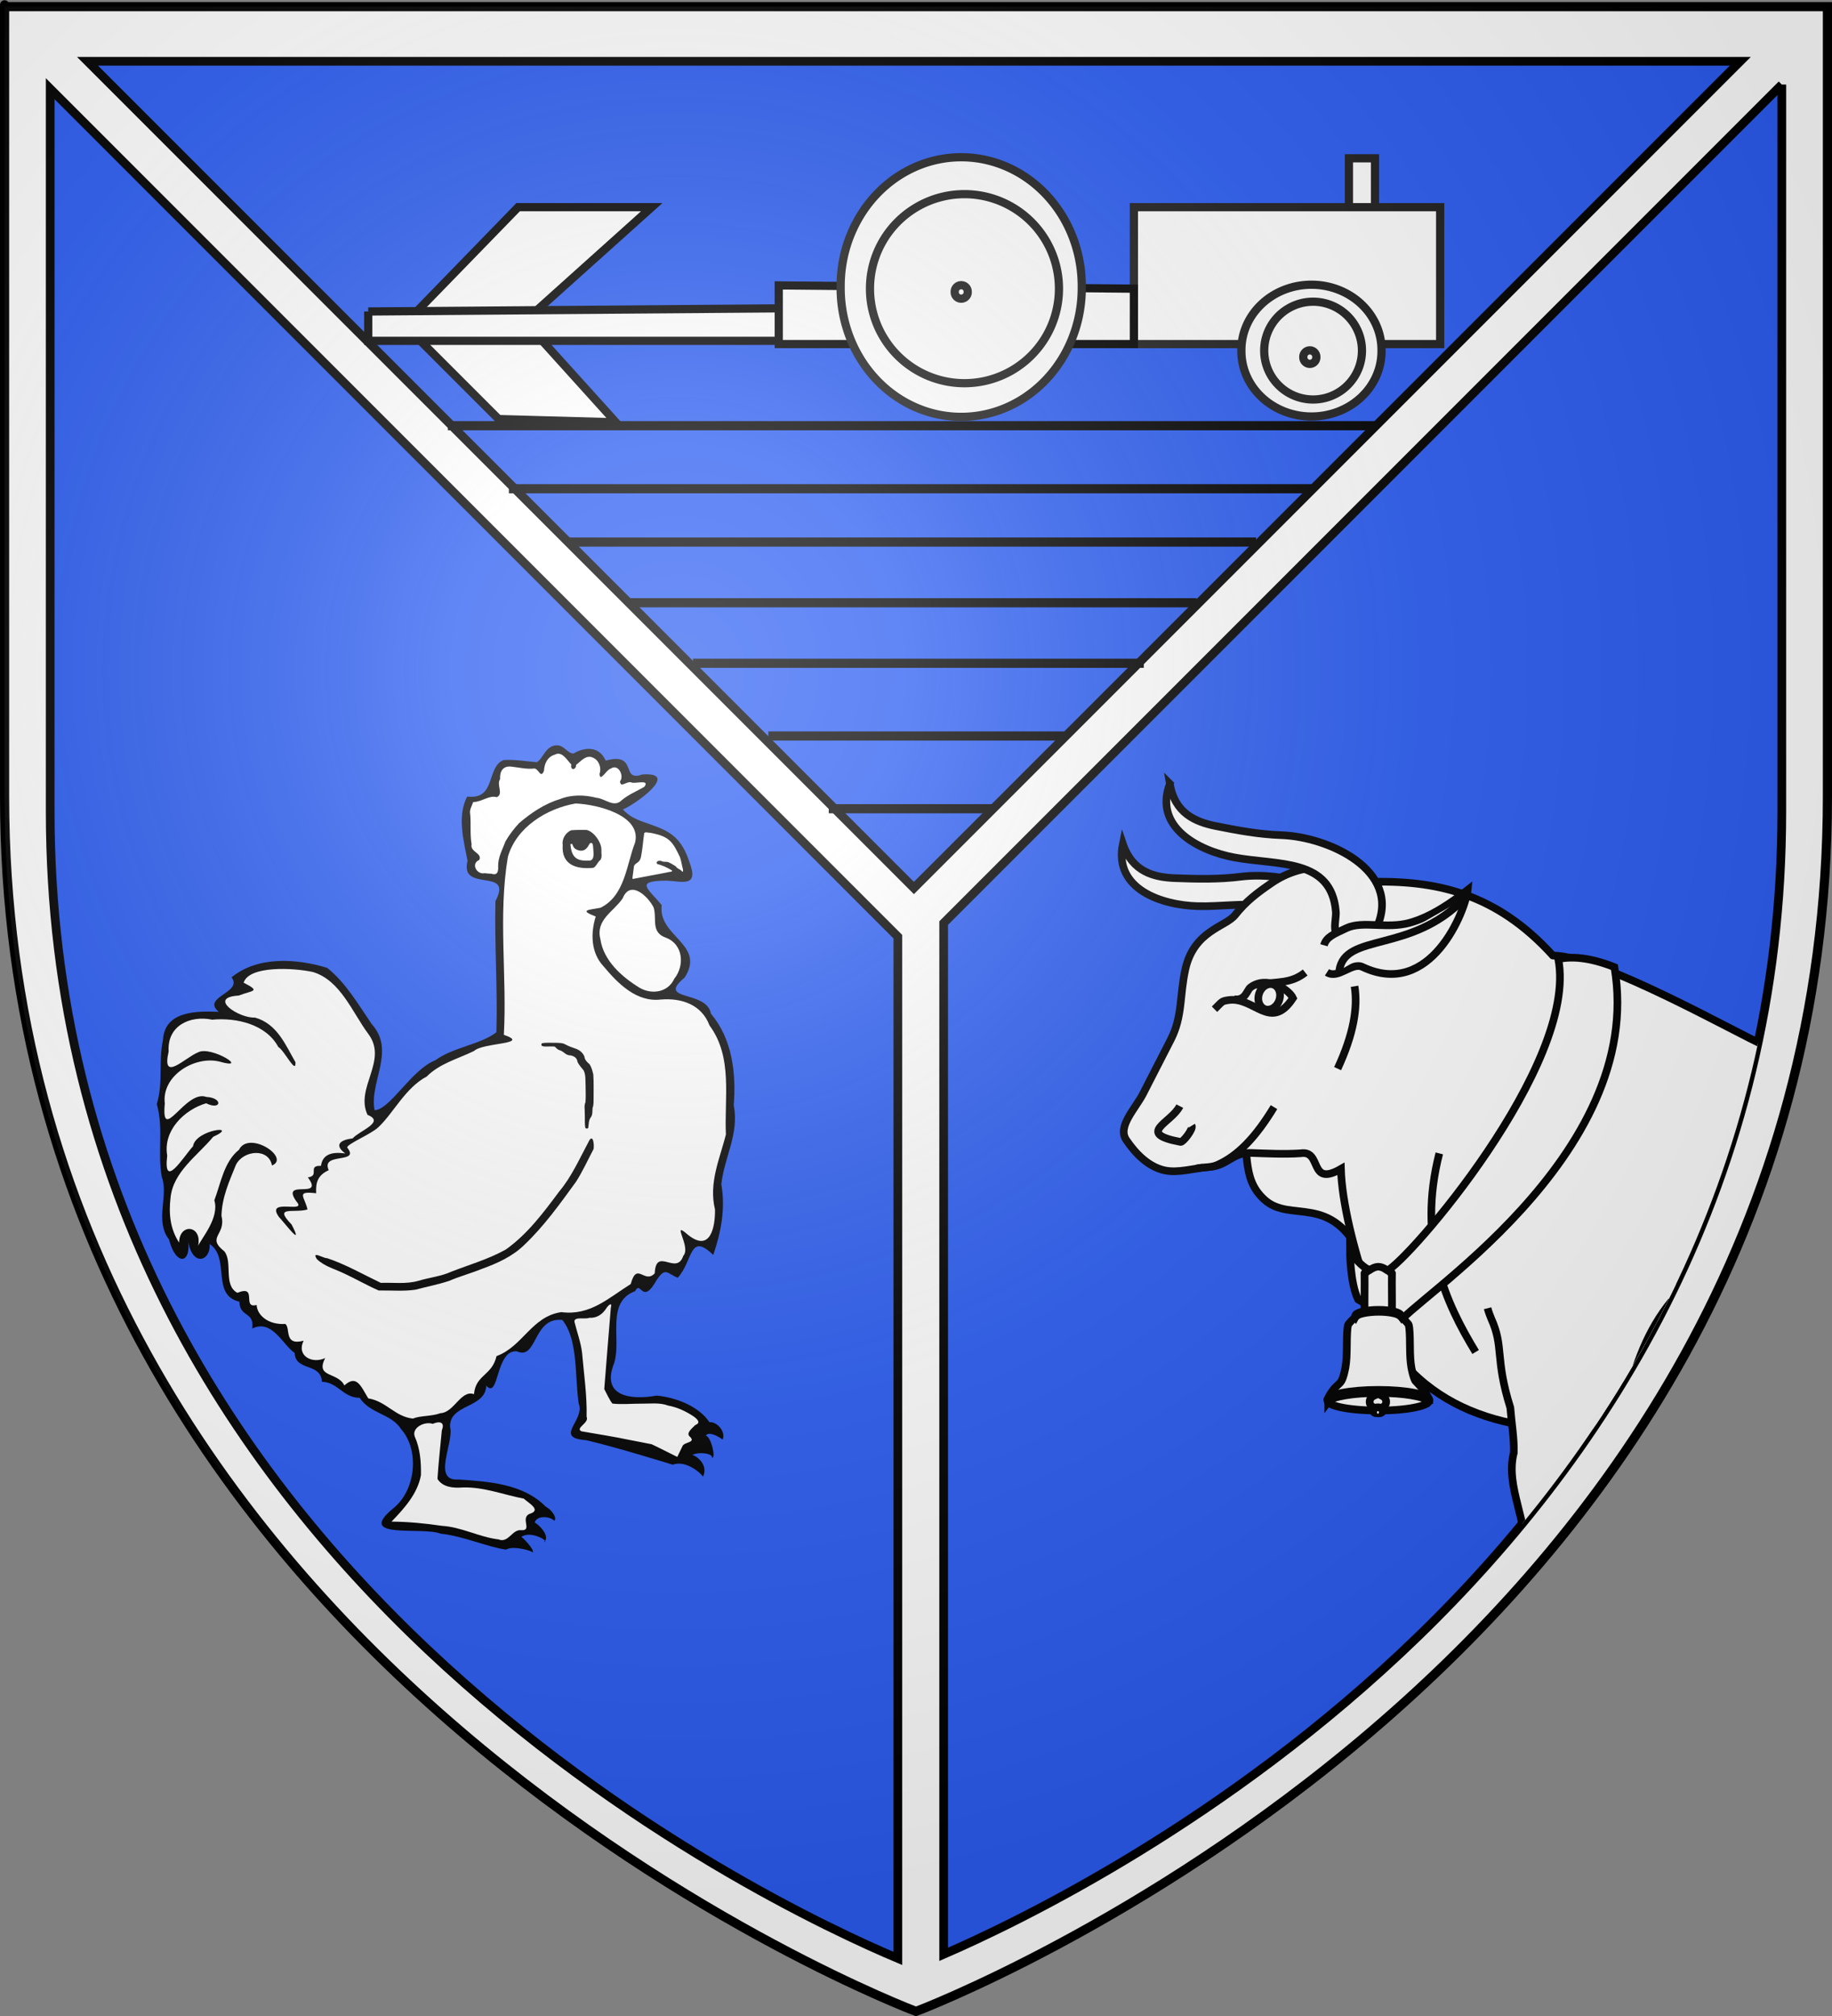 <?xml version="1.0" encoding="UTF-8" standalone="no"?>
<!-- Created with Inkscape (http://www.inkscape.org/) -->

<svg
   xmlns:svg="http://www.w3.org/2000/svg"
   xmlns="http://www.w3.org/2000/svg"
   xmlns:xlink="http://www.w3.org/1999/xlink"
   version="1.0"
   width="600"
   height="660"
   id="svg2">
  <rect width="100%" height="100%" fill="#808080" stroke="none"/>
  <desc
     id="desc4">Flag of Canton of Valais (Wallis)</desc>
  <defs
     id="defs6">
    <linearGradient
       id="linearGradient2893">
      <stop
         id="stop2895"
         style="stop-color:#ffffff;stop-opacity:0.314"
         offset="0" />
      <stop
         id="stop2897"
         style="stop-color:#ffffff;stop-opacity:0.251"
         offset="0.19" />
      <stop
         id="stop2901"
         style="stop-color:#6b6b6b;stop-opacity:0.125"
         offset="0.6" />
      <stop
         id="stop2899"
         style="stop-color:#000000;stop-opacity:0.125"
         offset="1" />
    </linearGradient>
    <linearGradient
       id="linearGradient2885">
      <stop
         id="stop2887"
         style="stop-color:#ffffff;stop-opacity:1"
         offset="0" />
      <stop
         id="stop2891"
         style="stop-color:#ffffff;stop-opacity:1"
         offset="0.229" />
      <stop
         id="stop2889"
         style="stop-color:#000000;stop-opacity:1"
         offset="1" />
    </linearGradient>
    <linearGradient
       id="linearGradient2955">
      <stop
         id="stop2867"
         style="stop-color:#fd0000;stop-opacity:1"
         offset="0" />
      <stop
         id="stop2873"
         style="stop-color:#e77275;stop-opacity:0.659"
         offset="0.5" />
      <stop
         id="stop2959"
         style="stop-color:#000000;stop-opacity:0.323"
         offset="1" />
    </linearGradient>
    <radialGradient
       cx="225.524"
       cy="218.901"
       r="300"
       fx="225.524"
       fy="218.901"
       id="radialGradient2961"
       xlink:href="#linearGradient2955"
       gradientUnits="userSpaceOnUse"
       gradientTransform="matrix(-4.167939e-4,2.183,-1.884,-3.599562e-4,615.597,-289.121)" />
    <polygon
       points="0.588,0.809 -0.951,-0.309 0.951,-0.309 -0.588,0.809 0,-1 0,-1 "
       transform="scale(53,53)"
       id="star" />
    <clipPath
       id="clip">
      <path
         d="m 0,-200 0,800 300,0 0,-800 -300,0 z"
         id="path10" />
    </clipPath>
    <radialGradient
       cx="225.524"
       cy="218.901"
       r="300"
       fx="225.524"
       fy="218.901"
       id="radialGradient1911"
       xlink:href="#linearGradient2955"
       gradientUnits="userSpaceOnUse"
       gradientTransform="matrix(-4.167939e-4,2.183,-1.884,-3.599562e-4,615.597,-289.121)" />
    <radialGradient
       cx="225.524"
       cy="218.901"
       r="300"
       fx="225.524"
       fy="218.901"
       id="radialGradient2865"
       xlink:href="#linearGradient2955"
       gradientUnits="userSpaceOnUse"
       gradientTransform="matrix(0,1.749,-1.593,-1.049767e-7,551.788,-191.29)" />
    <radialGradient
       cx="225.524"
       cy="218.901"
       r="300"
       fx="225.524"
       fy="218.901"
       id="radialGradient2871"
       xlink:href="#linearGradient2955"
       gradientUnits="userSpaceOnUse"
       gradientTransform="matrix(0,1.386,-1.323,-5.741131e-8,-158.082,-109.541)" />
    <radialGradient
       cx="221.445"
       cy="226.331"
       r="300"
       fx="221.445"
       fy="226.331"
       id="radialGradient3163"
       xlink:href="#linearGradient2893"
       gradientUnits="userSpaceOnUse"
       gradientTransform="matrix(1.353,0,0,1.349,-77.629,-85.747)" />
    <linearGradient
       id="linearGradient3320">
      <stop
         id="stop3322"
         style="stop-color:#ffffff;stop-opacity:0.314"
         offset="0" />
      <stop
         id="stop3324"
         style="stop-color:#ffffff;stop-opacity:0.251"
         offset="0.19" />
      <stop
         id="stop3326"
         style="stop-color:#6b6b6b;stop-opacity:0.125"
         offset="0.6" />
      <stop
         id="stop3328"
         style="stop-color:#000000;stop-opacity:0.125"
         offset="1" />
    </linearGradient>
    <linearGradient
       id="linearGradient3330">
      <stop
         id="stop3332"
         style="stop-color:#ffffff;stop-opacity:1"
         offset="0" />
      <stop
         id="stop3334"
         style="stop-color:#ffffff;stop-opacity:1"
         offset="0.229" />
      <stop
         id="stop3336"
         style="stop-color:#000000;stop-opacity:1"
         offset="1" />
    </linearGradient>
    <linearGradient
       id="linearGradient3338">
      <stop
         id="stop3340"
         style="stop-color:#fd0000;stop-opacity:1"
         offset="0" />
      <stop
         id="stop3342"
         style="stop-color:#e77275;stop-opacity:0.659"
         offset="0.5" />
      <stop
         id="stop3344"
         style="stop-color:#000000;stop-opacity:0.323"
         offset="1" />
    </linearGradient>
    <radialGradient
       cx="225.524"
       cy="218.901"
       r="300"
       fx="225.524"
       fy="218.901"
       id="radialGradient3346"
       xlink:href="#linearGradient2955-1"
       gradientUnits="userSpaceOnUse"
       gradientTransform="matrix(-4.167939e-4,2.183,-1.884,-3.599562e-4,615.597,-289.121)" />
    <polygon
       points="0.588,0.809 -0.951,-0.309 0.951,-0.309 -0.588,0.809 0,-1 0,-1 "
       transform="scale(53,53)"
       id="polygon3348" />
    <clipPath
       id="clipPath3350">
      <path
         d="m 0,-200 0,800 300,0 0,-800 -300,0 z"
         id="path3352" />
    </clipPath>
    <radialGradient
       cx="225.524"
       cy="218.901"
       r="300"
       fx="225.524"
       fy="218.901"
       id="radialGradient3354"
       xlink:href="#linearGradient2955-1"
       gradientUnits="userSpaceOnUse"
       gradientTransform="matrix(-4.167939e-4,2.183,-1.884,-3.599562e-4,615.597,-289.121)" />
    <radialGradient
       cx="225.524"
       cy="218.901"
       r="300"
       fx="225.524"
       fy="218.901"
       id="radialGradient3356"
       xlink:href="#linearGradient2955-1"
       gradientUnits="userSpaceOnUse"
       gradientTransform="matrix(0,1.749,-1.593,-1.049767e-7,551.788,-191.29)" />
    <radialGradient
       cx="225.524"
       cy="218.901"
       r="300"
       fx="225.524"
       fy="218.901"
       id="radialGradient3358"
       xlink:href="#linearGradient2955-1"
       gradientUnits="userSpaceOnUse"
       gradientTransform="matrix(0,1.386,-1.323,-5.741131e-8,-158.082,-109.541)" />
    <radialGradient
       cx="221.445"
       cy="226.331"
       r="300"
       fx="221.445"
       fy="226.331"
       id="radialGradient3360"
       xlink:href="#linearGradient2893-8"
       gradientUnits="userSpaceOnUse"
       gradientTransform="matrix(1.353,0,0,1.349,-77.629,-85.747)" />
    <linearGradient
       id="linearGradient3222">
      <stop
         id="stop3224"
         style="stop-color:#ffffff;stop-opacity:0.314"
         offset="0" />
      <stop
         id="stop3226"
         style="stop-color:#ffffff;stop-opacity:0.251"
         offset="0.19" />
      <stop
         id="stop3228"
         style="stop-color:#6b6b6b;stop-opacity:0.125"
         offset="0.6" />
      <stop
         id="stop3230"
         style="stop-color:#000000;stop-opacity:0.125"
         offset="1" />
    </linearGradient>
    <linearGradient
       id="linearGradient3232">
      <stop
         id="stop3234"
         style="stop-color:#ffffff;stop-opacity:1"
         offset="0" />
      <stop
         id="stop3236"
         style="stop-color:#ffffff;stop-opacity:1"
         offset="0.229" />
      <stop
         id="stop3238"
         style="stop-color:#000000;stop-opacity:1"
         offset="1" />
    </linearGradient>
    <linearGradient
       id="linearGradient3240">
      <stop
         id="stop3242"
         style="stop-color:#fd0000;stop-opacity:1"
         offset="0" />
      <stop
         id="stop3244"
         style="stop-color:#e77275;stop-opacity:0.659"
         offset="0.5" />
      <stop
         id="stop3246"
         style="stop-color:#000000;stop-opacity:0.323"
         offset="1" />
    </linearGradient>
    <radialGradient
       cx="225.524"
       cy="218.901"
       r="300"
       fx="225.524"
       fy="218.901"
       id="radialGradient3248"
       xlink:href="#linearGradient2955-1"
       gradientUnits="userSpaceOnUse"
       gradientTransform="matrix(-4.167939e-4,2.183,-1.884,-3.599562e-4,615.597,-289.121)" />
    <polygon
       points="0.588,0.809 -0.951,-0.309 0.951,-0.309 -0.588,0.809 0,-1 0,-1 "
       transform="scale(53,53)"
       id="polygon3250" />
    <clipPath
       id="clipPath3252">
      <path
         d="m 0,-200 0,800 300,0 0,-800 -300,0 z"
         id="path3254" />
    </clipPath>
    <radialGradient
       cx="225.524"
       cy="218.901"
       r="300"
       fx="225.524"
       fy="218.901"
       id="radialGradient3256"
       xlink:href="#linearGradient2955-1"
       gradientUnits="userSpaceOnUse"
       gradientTransform="matrix(-4.167939e-4,2.183,-1.884,-3.599562e-4,615.597,-289.121)" />
    <radialGradient
       cx="225.524"
       cy="218.901"
       r="300"
       fx="225.524"
       fy="218.901"
       id="radialGradient3258"
       xlink:href="#linearGradient2955-1"
       gradientUnits="userSpaceOnUse"
       gradientTransform="matrix(0,1.749,-1.593,-1.049767e-7,551.788,-191.29)" />
    <radialGradient
       cx="225.524"
       cy="218.901"
       r="300"
       fx="225.524"
       fy="218.901"
       id="radialGradient3260"
       xlink:href="#linearGradient2955-1"
       gradientUnits="userSpaceOnUse"
       gradientTransform="matrix(0,1.386,-1.323,-5.741131e-8,-158.082,-109.541)" />
    <radialGradient
       cx="221.445"
       cy="226.331"
       r="300"
       fx="221.445"
       fy="226.331"
       id="radialGradient2135"
       xlink:href="#linearGradient2893-8"
       gradientUnits="userSpaceOnUse"
       gradientTransform="matrix(1.353,0,0,1.349,-77.629,-85.747)" />
    <radialGradient
       cx="225.524"
       cy="218.901"
       r="300"
       fx="225.524"
       fy="218.901"
       id="radialGradient2133"
       xlink:href="#linearGradient2955-1"
       gradientUnits="userSpaceOnUse"
       gradientTransform="matrix(0,1.386,-1.323,-5.741131e-8,-158.082,-109.541)" />
    <radialGradient
       cx="225.524"
       cy="218.901"
       r="300"
       fx="225.524"
       fy="218.901"
       id="radialGradient2131"
       xlink:href="#linearGradient2955-1"
       gradientUnits="userSpaceOnUse"
       gradientTransform="matrix(0,1.749,-1.593,-1.049767e-7,551.788,-191.29)" />
    <radialGradient
       cx="225.524"
       cy="218.901"
       r="300"
       fx="225.524"
       fy="218.901"
       id="radialGradient2129"
       xlink:href="#linearGradient2955-1"
       gradientUnits="userSpaceOnUse"
       gradientTransform="matrix(-4.167939e-4,2.183,-1.884,-3.599562e-4,615.597,-289.121)" />
    <clipPath
       id="clipPath2125">
      <path
         d="m 0,-200 0,800 300,0 0,-800 -300,0 z"
         id="path2127" />
    </clipPath>
    <polygon
       points="0.588,0.809 -0.951,-0.309 0.951,-0.309 -0.588,0.809 0,-1 0,-1 "
       transform="scale(53,53)"
       id="polygon2123" />
    <radialGradient
       cx="225.524"
       cy="218.901"
       r="300"
       fx="225.524"
       fy="218.901"
       id="radialGradient2121"
       xlink:href="#linearGradient2955-1"
       gradientUnits="userSpaceOnUse"
       gradientTransform="matrix(-4.167939e-4,2.183,-1.884,-3.599562e-4,615.597,-289.121)" />
    <linearGradient
       id="linearGradient2113">
      <stop
         id="stop2115"
         style="stop-color:#fd0000;stop-opacity:1"
         offset="0" />
      <stop
         id="stop2117"
         style="stop-color:#e77275;stop-opacity:0.659"
         offset="0.5" />
      <stop
         id="stop2119"
         style="stop-color:#000000;stop-opacity:0.323"
         offset="1" />
    </linearGradient>
    <linearGradient
       id="linearGradient2105">
      <stop
         id="stop2107"
         style="stop-color:#ffffff;stop-opacity:1"
         offset="0" />
      <stop
         id="stop2109"
         style="stop-color:#ffffff;stop-opacity:1"
         offset="0.229" />
      <stop
         id="stop2111"
         style="stop-color:#000000;stop-opacity:1"
         offset="1" />
    </linearGradient>
    <linearGradient
       id="linearGradient2095">
      <stop
         id="stop2097"
         style="stop-color:#ffffff;stop-opacity:0.314"
         offset="0" />
      <stop
         id="stop2099"
         style="stop-color:#ffffff;stop-opacity:0.251"
         offset="0.19" />
      <stop
         id="stop2101"
         style="stop-color:#6b6b6b;stop-opacity:0.125"
         offset="0.6" />
      <stop
         id="stop2103"
         style="stop-color:#000000;stop-opacity:0.125"
         offset="1" />
    </linearGradient>
    <radialGradient
       cx="221.445"
       cy="226.331"
       r="300"
       fx="221.445"
       fy="226.331"
       id="radialGradient3163-1"
       xlink:href="#linearGradient2893-8"
       gradientUnits="userSpaceOnUse"
       gradientTransform="matrix(1.353,0,0,1.349,-77.629,-85.747)" />
    <radialGradient
       cx="225.524"
       cy="218.901"
       r="300"
       fx="225.524"
       fy="218.901"
       id="radialGradient2871-2"
       xlink:href="#linearGradient2955-1"
       gradientUnits="userSpaceOnUse"
       gradientTransform="matrix(0,1.386,-1.323,-5.741131e-8,-158.082,-109.541)" />
    <radialGradient
       cx="225.524"
       cy="218.901"
       r="300"
       fx="225.524"
       fy="218.901"
       id="radialGradient2865-2"
       xlink:href="#linearGradient2955-1"
       gradientUnits="userSpaceOnUse"
       gradientTransform="matrix(0,1.749,-1.593,-1.049767e-7,551.788,-191.29)" />
    <radialGradient
       cx="225.524"
       cy="218.901"
       r="300"
       fx="225.524"
       fy="218.901"
       id="radialGradient1911-3"
       xlink:href="#linearGradient2955-1"
       gradientUnits="userSpaceOnUse"
       gradientTransform="matrix(-4.167939e-4,2.183,-1.884,-3.599562e-4,615.597,-289.121)" />
    <clipPath
       id="clip-4">
      <path
         d="m 0,-200 0,800 300,0 0,-800 -300,0 z"
         id="path10-2" />
    </clipPath>
    <polygon
       points="0.588,0.809 -0.951,-0.309 0.951,-0.309 -0.588,0.809 0,-1 0,-1 "
       transform="scale(53,53)"
       id="star-1" />
    <radialGradient
       cx="225.524"
       cy="218.901"
       r="300"
       fx="225.524"
       fy="218.901"
       id="radialGradient2961-6"
       xlink:href="#linearGradient2955-1"
       gradientUnits="userSpaceOnUse"
       gradientTransform="matrix(-4.167939e-4,2.183,-1.884,-3.599562e-4,615.597,-289.121)" />
    <linearGradient
       id="linearGradient2955-1">
      <stop
         id="stop2867-5"
         style="stop-color:#fd0000;stop-opacity:1"
         offset="0" />
      <stop
         id="stop2873-2"
         style="stop-color:#e77275;stop-opacity:0.659"
         offset="0.5" />
      <stop
         id="stop2959-7"
         style="stop-color:#000000;stop-opacity:0.323"
         offset="1" />
    </linearGradient>
    <linearGradient
       id="linearGradient2885-5">
      <stop
         id="stop2887-1"
         style="stop-color:#ffffff;stop-opacity:1"
         offset="0" />
      <stop
         id="stop2891-7"
         style="stop-color:#ffffff;stop-opacity:1"
         offset="0.229" />
      <stop
         id="stop2889-1"
         style="stop-color:#000000;stop-opacity:1"
         offset="1" />
    </linearGradient>
    <linearGradient
       id="linearGradient2893-8">
      <stop
         id="stop2895-8"
         style="stop-color:#ffffff;stop-opacity:0.314"
         offset="0" />
      <stop
         id="stop2897-2"
         style="stop-color:#ffffff;stop-opacity:0.251"
         offset="0.19" />
      <stop
         id="stop2901-4"
         style="stop-color:#6b6b6b;stop-opacity:0.125"
         offset="0.6" />
      <stop
         id="stop2899-5"
         style="stop-color:#000000;stop-opacity:0.125"
         offset="1" />
    </linearGradient>
    <linearGradient
       id="linearGradient8404">
      <stop
         id="stop8406"
         style="stop-color:#000000;stop-opacity:1"
         offset="0" />
      <stop
         id="stop8408"
         style="stop-color:#000000;stop-opacity:0"
         offset="1" />
    </linearGradient>
    <clipPath
       id="clipPath4026">
      <path
         d="m -337.198,-235.044 270.656,270.656 270.656,-270.656 -541.312,0 z m 554.906,7.625 -274.5,274.5 0,337.625 c 48.118,-20.84 274.5,-131.745 274.5,-374.125 l 0,-238 z m -567.125,1.344 0,236.656 c 0,248.112 237.241,358.478 277.625,375.469 l 0,-334.5 -277.625,-277.625 z"
         id="path4028"
         style="fill:#2b5df2;stroke:#000000;stroke-width:2.85;stroke-linecap:butt;stroke-linejoin:miter;stroke-miterlimit:4;stroke-opacity:1;stroke-dasharray:none;display:inline" />
    </clipPath>
  </defs>
  <g
     id="layer3"
     style="display:inline">
    <path
       d="m 300,658.5 c 0,0 298.5,-112.32 298.5,-397.772 0,-285.452 0,-258.552 0,-258.552 l -597,0 0,258.552 C 1.5,546.18 300,658.5 300,658.5 z"
       id="path2855"
       style="fill:#ffffff;fill-opacity:1;fill-rule:evenodd;stroke:none" />
    <path
       d="m 300,658.5 c 0,0 -298.5,-112.32 -298.5,-397.772 0,-285.452 0,-258.552 0,-258.552 l 597,0 0,258.552 c 0,285.452 -298.5,397.772 -298.5,397.772 z"
       id="path1411-1"
       style="fill:none;stroke:#000000;stroke-width:3;stroke-linecap:butt;stroke-linejoin:miter;stroke-miterlimit:4;stroke-opacity:1;stroke-dasharray:none" />
    <path
       d="M 28.656,20.062 299.312,290.719 569.969,20.062 l -541.312,0 z m 554.906,7.625 -274.5,274.5 0,337.625 c 48.118,-20.84 274.5,-131.745 274.5,-374.125 l 0,-238 z m -567.125,1.344 0,236.656 c 0,248.112 237.241,358.478 277.625,375.469 l 0,-334.5 -277.625,-277.625 z"
       id="path1411-4"
       style="fill:#2b5df2;stroke:#000000;stroke-width:2.85;stroke-linecap:butt;stroke-linejoin:miter;stroke-miterlimit:4;stroke-opacity:1;stroke-dasharray:none" />
  </g>
  <g
     id="layer4">
    <g
       transform="translate(0,-2.8596791e-6)"
       id="g3418"
       style="display:inline">
      <path
         d="m 174.452,508.267 c 0.832,-0.832 -3.824,-5.598 -3.773,-5.077 3.292,-2.396 9.659,1.736 7.459,1.6 2.457,-1.698 -2.123,-6.167 -3.011,-6.292 0.557,-2.419 4.837,-2.205 6.391,-0.645 0.847,-0.456 -0.016,-3.015 -2.837,-4.644 -7.293,-7.438 -18.666,-8.189 -28.54,-8.851 -8.8,0.634 -1.363,-12.198 -2.737,-17.187 -0.359,-7.593 11.654,-6.05 11.85,-13.536 4.266,4.733 2.934,-11.686 9.967,-11.259 6.855,3.133 5.181,-11.299 14.958,-10.251 5.249,6.505 4.04,18.66 5.355,27.356 2.217,5.543 -8.46,11.231 2.426,12.004 9.541,2.188 28.387,8.037 28.387,8.037 4.45,-1.728 9.738,3.247 9.886,3.965 2.093,-4.45 -3.094,-7.348 -3.557,-7.151 2.347,-1.195 6.989,-0.45 6.493,0.927 1.418,0.258 -0.33,-7.061 -1.989,-7.229 0.744,-1.541 4.043,0.105 5.487,1.27 1.145,-2.66 -1.902,-5.954 -4.325,-5.706 -3.499,-5.289 -11.132,-8.134 -17.28,-8.702 -8.448,1.513 -18.37,0.335 -13.894,-10.708 2.4,-7.76 -2.813,-19.922 6.841,-23.489 1.772,-3.616 2.255,3.96 6.266,-2.335 3.602,-6.197 4.005,-3.469 7.692,-2.063 5.011,-5.371 3.696,-15.136 11.629,-7.455 2.549,-7.381 4.047,-15.244 2.645,-23.119 0.982,-8.99 5.904,-16.452 4.064,-25.946 0.824,-10.486 -0.458,-21.569 -7.465,-29.926 -1.382,-7.832 -18.122,-3.958 -8.622,-11.811 7.072,-10.928 -8.892,-13.432 -7.484,-23.723 -4.63,-5.577 -8.913,-7.897 1.365,-8.018 5.184,0.152 11.094,2.542 7.586,-6.378 -3.119,-9.49 -8.301,-10.389 -15.427,-13.007 -2.376,-0.873 -4.589,-2.024 -6.257,-3.923 3.607,-1.364 19.25,-12.385 6.285,-11.452 -1.565,0.64 -2.912,0.603 -3.641,-0.289 -1.354,-1.657 -0.689,-6.42 -8.258,-4.234 -2.569,-5.657 -8.11,-3.84 -10.469,-2.366 -1.888,0.178 -2.982,-2.485 -5.302,-2.647 -3.969,-0.163 -4.673,4.414 -6.828,5.515 -2.191,-0.113 -7.261,-0.961 -10.847,-0.705 -5.801,2.298 -2.31,13.125 -11.95,11.959 -3.323,6.458 -1.138,14.413 0.138,21.062 -2.705,10.634 15.19,1.888 9.135,13.152 -0.344,14.284 0.757,28.725 0.311,42.938 -5.15,4.046 -14.087,4.848 -19.982,9.173 -7.84,3.028 -14.797,16.186 -19.909,16.357 -1.837,-9.187 7.033,-19.418 -0.972,-28.224 -4.354,-6.395 -8.535,-13.609 -14.576,-18.373 -10.018,-3.077 -22.738,-3.909 -31.299,3.096 3.852,5.073 -10.038,6.404 -4.192,11.299 -7.147,-0.287 -17.67,-0.35 -18.249,9.109 -1.574,7.29 0.139,13.926 -2.041,21.11 2.292,7.903 0.165,15.778 1.651,23.946 2.284,5.863 -2.404,14.283 2.328,20.319 2.27,8.929 7.554,8.178 6.193,-0.306 1.022,9.439 7.497,7.756 7.135,1.826 6.864,4.642 0.396,16.744 9.735,18.887 0.144,5.291 4.995,3.108 4.207,8.794 6.526,-3.211 10.004,5.38 13.897,7.982 0.292,6.141 8.612,3.086 8.934,9.46 5.16,0.059 6.944,5.239 12.342,5.232 3.582,5.369 10.416,5.146 13.626,10.321 5.875,6.539 5.012,19.687 -2.56,25.835 -12.742,10.414 9.599,5.911 15.468,8.326 7.329,0.727 15.838,4.555 21.468,5.207 2.155,-1.469 8.905,0.509 8.676,0.967 z"
         id="path2023"
         style="fill:#000000" />
      <path
         d="m 163.284,503.977 c -6.36,-0.759 -12.134,-4.071 -18.573,-4.446 -5.457,-0.813 -10.965,-1.334 -16.485,-1.387 4.162,-4.306 8.545,-9.137 9.642,-15.219 0.068,-4.277 -0.248,-8.653 -2.029,-12.609 -1.089,-2.971 3.284,-5.084 5.9,-4.178 2.126,-0.936 4.099,-0.67 2.964,2.115 -0.465,5.29 -1.107,10.599 -1.429,15.915 1.763,2.819 5.301,3.027 8.27,2.799 6.87,-0.221 13.334,2.386 19.989,3.655 1.702,1.53 5.983,3.806 1.834,5.015 -3.03,1.433 1.171,5.625 -2.739,5.304 -2.934,-0.248 -4.132,4.355 -7.344,3.036 z"
         id="path2021"
         style="fill:#ffffff;fill-opacity:1" />
      <path
         d="m 206.165,471.4 c -5.223,-1.08 -10.498,-1.92 -15.746,-2.821 -2.157,-1.078 2.689,-2.759 1.699,-4.749 0.17,-6.996 -0.882,-13.936 -1.475,-20.891 -0.411,-3.524 -1.688,-6.872 -2.528,-10.305 0.05,-1.683 3.504,-0.627 4.897,-1.212 2.391,0.143 4.261,-1.09 5.522,-3.051 0.545,-0.945 2.102,-2.395 1.517,-0.201 -0.704,8.865 -1.481,17.725 -2.147,26.593 0.867,1.588 1.558,3.295 2.658,4.74 3.138,0.36 6.339,10e-4 9.503,0.026 2.92,0.039 5.946,-0.434 8.749,0.627 3.056,0.552 5.938,1.921 8.496,3.651 1.129,0.87 2.311,1.996 0.406,2.725 -0.775,0.832 -3.049,2.517 -1.941,3.649 2.484,2.207 -1.716,1.776 -2.271,3.298 -0.581,1.155 -1.124,2.329 -1.686,3.494 -2.81,-1.376 -5.59,-2.841 -8.418,-4.162 -2.411,-0.471 -4.822,-0.941 -7.234,-1.412 z"
         id="path2019"
         style="fill:#ffffff;fill-opacity:1" />
      <path
         d="m 133.368,466.784 c 0,-0.111 0.054,-0.203 0.121,-0.203 0.066,0 0.156,0.091 0.198,0.203 0.047,0.123 0,0.203 -0.121,0.203 -0.109,0 -0.198,-0.091 -0.198,-0.203 z"
         id="path2017"
         style="fill:#000000" />
      <path
         d="m 135.238,464.42 c -5.931,-0.632 -8.661,-5.646 -14.634,-6.618 -2.484,-4.173 -3.834,-7.824 -7.817,-4.243 -2.241,-4.503 -9.615,-2.438 -6.284,-8.965 -4.13,2.01 -9.512,-0.619 -7.069,-5.667 -6.569,1.738 -4.2,-4.052 -5.966,-5.485 -5.793,0.354 -9.293,-3.027 -9.413,-6.217 -5.009,1.321 0.531,-6.75 -6.313,-3.984 -4.716,-2.504 -1.429,-10.079 -4.274,-13.583 -6.024,-4.754 0.665,-5.214 -0.94,-11.613 0.169,-6.021 2.457,-11.064 4.741,-16.691 2.401,-4.827 10.779,-5.616 11.805,0.215 6.184,-2.529 -7.529,-11.642 -10.81,-5.152 -4.942,3.951 -5.975,11.069 -8.065,16.539 1.732,5.684 -4.182,12.411 -5.315,14.91 1.427,-6.823 -6.173,-7.523 -6.219,-1.05 -2.922,-4.453 -3.416,-9.408 -2.821,-14.567 0.777,-8.604 8.85,-13.869 13.978,-20.076 8.954,-4.073 -5.792,-2.41 -6.608,3.096 -3.376,3.759 -9.791,14.497 -8.452,3.039 -1.425,-8.242 5.648,-15.016 12.745,-17.115 4.971,2.456 5.645,-1.772 0.055,-2.082 -6.802,-2.516 -14.865,15.882 -13.586,2.155 -1.101,-9.102 9.731,-15.65 17.805,-13.751 10.395,3.003 -2.485,-5.162 -6.809,-3.043 -4.475,1.779 -12.13,10.152 -9.737,-0.231 -0.546,-8.41 6.925,-11.908 14.254,-10.419 7.894,-0.729 17.643,1.454 21.664,8.947 2.012,1.14 5.865,9.258 5.614,4.971 -3.211,-5.54 -5.965,-12.586 -13.26,-14.604 -5.214,0.299 -15.709,-6.621 -5.311,-7.207 4.618,-1.783 7.374,-1.256 1.598,-4.207 1.743,-5.624 16.206,-4.916 22.713,-3.499 9.039,2.746 12.859,13.209 18.165,20.327 6.477,8.75 -4.452,17.538 -0.303,26.434 5.937,2.354 -2.651,5.17 -4.891,7.72 -4.981,0.582 -5.573,2.615 -2.382,4.925 -4.988,-0.718 -7.492,0.651 -7.975,4.046 -4.602,-0.17 -0.247,3.29 -4.302,3.775 5.666,7.543 -9.253,0.15 -3.704,7.927 3.688,4.129 -10.382,-1.425 -5.75,5.045 1.925,2.034 8.338,10.562 4.133,2.45 -6.118,-6.287 0.771,-3.59 5.219,-4.916 -0.973,-4.269 -3.969,-6.095 2.828,-5.304 -0.165,-3.408 0.422,-5.887 4.123,-7.556 -2.742,-6.005 10.481,-1.908 6.042,-7.413 0.002,-1.212 7.622,-4.256 10.179,-6.618 5.009,-4.69 8.806,-12.866 15.864,-16.631 4.309,-4.306 10.191,-5.77 15.501,-8.36 3.011,-2.847 18.849,-2.138 9.762,-5.296 1.067,-19.316 -1.916,-39.018 1.315,-58.24 2.772,-9.699 12.706,-15.854 22.173,-17.487 7.043,0.267 21.727,3.836 19.484,12.823 -2.806,7.088 -3.241,17.333 -11.304,21.303 -3.596,0.752 -7.419,0.646 -1.579,2.877 -1.722,5.536 -1.592,11.916 2.582,16.323 4.712,5.646 10.814,11.805 18.764,10.853 6.769,-0.553 13.356,1.64 15.913,8.476 7.732,10.398 4.807,23.74 5.377,35.744 -1.998,7.867 -5.699,15.834 -3.569,24.506 0.091,5.917 -1.569,14.12 -8.829,8.32 -5.891,-5.166 1.159,3.969 -1.556,6.852 -2.244,6.665 -8.928,-3.17 -9.358,5.743 -3.404,3.62 -5.832,-4.013 -7.855,3.5 -7.287,4.57 -13.316,10.434 -22.734,9.193 -9.732,1.409 -12.568,11.221 -21.216,14.4 -1.507,6.484 -6.817,6.016 -7.385,12.457 -4.334,-1.497 -6.467,6.029 -11.021,6.24 -2.946,1.083 -6.509,0.731 -8.981,1.756 z"
         id="path2015"
         style="fill:#ffffff;fill-opacity:1" />
      <path
         d="m 136.07,422.222 c 3.663,-0.987 7.417,-1.692 11.014,-2.881 3.384,-1.468 7.246,-2.507 10.769,-3.948 5.055,-1.818 10.071,-4.086 13.945,-7.916 6.446,-6.136 11.632,-13.399 16.839,-20.572 2.203,-3.424 3.872,-7.151 5.772,-10.746 0.282,-1.628 -0.261,-5.397 -1.733,-2.184 -2.932,5.473 -5.479,11.256 -9.508,16.068 -5.148,6.905 -10.41,13.99 -17.505,19.023 -5.632,3.154 -11.863,4.934 -17.848,7.26 -3.324,1.533 -7.261,1.917 -10.829,3.006 -3.981,1.127 -8.175,0.503 -12.261,0.655 -5.828,-2.779 -11.489,-6.049 -17.603,-8.09 -1.115,0.153 -5.203,-2.618 -3.361,0.295 2.565,2.484 6.043,3.277 9.172,4.827 3.733,1.738 7.366,3.847 11.122,5.467 3.998,-0.088 8.057,0.32 12.015,-0.263 z"
         id="path2013"
         style="fill:#000000" />
      <path
         d="m 192.632,369.312 c 0.224,-1.149 0.103,-2.328 0.729,-3.342 0.801,-0.907 0.621,-2.102 0.703,-3.221 0.438,-1.071 0.302,-2.26 0.344,-3.398 -0.018,-2.527 0.078,-5.061 -0.091,-7.583 -0.3,-1.166 -0.545,-2.344 -1.248,-3.367 -0.78,-0.646 -1.573,-1.437 -1.673,-2.506 -0.475,-1.22 -1.525,-2.091 -2.736,-2.534 -1.158,-0.421 -2.306,-0.786 -3.375,-1.362 -0.94,-0.593 -2.142,-0.575 -3.243,-0.606 -1.515,0.037 -3.062,-0.139 -4.554,0.152 -0.852,1.299 1.422,1.045 2.202,1.054 0.667,0.031 1.386,-0.062 2.019,0.047 0.48,0.495 0.964,1.054 1.672,1.201 1.209,0.349 1.918,1.675 3.347,1.652 1.19,0.166 2.279,0.824 2.397,2.091 0.456,1.09 1.308,1.905 2.009,2.82 0.776,1.553 0.55,3.369 0.656,5.051 -0.004,1.793 0.115,3.594 -0.039,5.382 -0.527,1.135 -0.186,2.425 -0.236,3.632 0.108,1.597 -0.113,3.236 0.206,4.808 0.23,0.242 0.663,0.25 0.91,0.03 z"
         id="path2011"
         style="fill:#000000" />
      <path
         d="m 196.65,281.513 c 0.637,-0.926 0.243,-2.08 0.316,-3.114 0.18,-2.564 -2.645,-6.4 -4.993,-6.706 -1.641,-0.004 -3.286,-0.029 -4.922,0.12 -1.839,0.798 -3.087,2.863 -2.765,4.869 -0.456,6.535 4.573,7.961 10.024,7.427 0.163,-0.063 0.318,-0.155 0.44,-0.281 0.784,-0.691 1.064,-1.67 1.899,-2.316 z"
         id="path2009"
         style="fill:#000000" />
      <path
         d="m 186.824,276.31 c 0.24,0.13 0.532,-0.234 0.66,0.154 0.344,1.042 0.851,1.765 2.617,2.035 1.617,0.124 2.379,-1.114 3.047,-2.355 1.198,-0.821 1.077,1.226 1.158,1.888 0.135,1.463 0.435,4 -1.705,3.687 -4.001,0.27 -5.504,-1.408 -5.777,-5.409 z"
         id="path2007"
         style="fill:#ffffff;fill-opacity:1" />
      <path
         d="m 123.385,366.467 c 0.031,-0.019 0.202,-0.156 0.38,-0.304 l 0.324,-0.269 -0.159,0.304 c -0.088,0.167 -0.259,0.304 -0.38,0.304 -0.121,0 -0.195,-0.016 -0.164,-0.035 z"
         id="path2005"
         style="fill:#000000" />
      <path
         d="m 209.48,323.384 c -5.813,-3.55 -11.848,-8.888 -12.853,-15.954 -1.62,-6.381 4.466,-9.032 7.314,-13.353 2.501,-6.179 8.347,-0.607 10.141,3.047 1.135,3.733 -1.051,8.09 4.051,9.878 5.622,2.125 6.178,9.112 2.703,13.422 -2.06,4.503 -7.356,5.271 -11.356,2.961 z"
         id="path2003"
         style="fill:#ffffff;fill-opacity:1" />
      <path
         d="m 207.18,287.054 c 0.142,-1.178 0.327,-2.351 0.466,-3.53 0.281,-0.783 1.224,-1.017 1.703,-1.661 0.642,-0.823 0.649,-1.93 0.854,-2.913 0.334,-2.06 0.468,-4.148 0.792,-6.208 0.411,-0.51 1.381,-0.058 2.016,-0.096 6.095,1.175 7.2,2.72 9.676,7.936 0.465,1.298 0.609,2.684 0.986,4.007 0.119,0.416 0.016,1.213 -0.428,0.534 -0.575,-0.604 -1.55,-0.745 -1.919,-1.506 -0.785,-0.484 -1.582,-0.993 -2.432,-1.356 -0.76,-0.253 -1.551,0.037 -2.275,-0.374 -0.68,-0.301 -2.061,0.097 -1.349,0.996 0.813,0.172 1.577,0.466 2.365,0.792 0.81,0.383 1.628,0.77 2.385,1.248 0.465,0.606 -1.026,0.463 -1.448,0.672 -3.771,0.692 -7.528,1.456 -11.298,2.154 -0.234,-0.087 -0.085,-0.502 -0.095,-0.695 z"
         id="path2001"
         style="fill:#ffffff;fill-opacity:1" />
      <path
         d="m 214.512,282.874 c 0.213,-0.246 0.216,-0.65 -0.005,-0.892 -0.231,-0.203 -0.606,-0.211 -0.85,-0.026 -0.147,0.122 -0.202,0.324 -0.196,0.509 0.009,0.19 0.096,0.392 0.27,0.485 0.242,0.135 0.568,0.104 0.78,-0.076 z"
         id="path1999"
         style="fill:#ffffff" />
      <path
         d="m 158.76,285.869 c -2.595,0.58 -4.678,-3.129 -1.793,-4.35 1.045,-2.314 -3.074,-2.515 -2.518,-5.136 -0.573,-3.284 -0.136,-6.64 -0.463,-9.951 -0.279,-1.402 0.584,-2.599 1.001,-3.875 2.709,0.055 5.252,-2.351 7.717,-1.563 2.314,-1.071 -0.184,-4.075 1.08,-5.903 -0.141,-2.509 0.874,-4.402 3.638,-4.119 2.539,0.264 4.974,0.927 7.58,0.62 1.467,0.087 2.059,3.441 3.157,0.77 0.113,-2.351 1.134,-4.633 3.651,-5.339 2.293,-1.197 3.912,1.871 5.311,3.257 -0.49,2.072 1.625,1.848 1.541,0.15 1.599,-1.214 3.293,-3.471 5.571,-2.375 1.958,0.862 2.831,3.322 2.123,5.308 0.161,2.908 2.239,-1.447 3.661,-1.72 2.53,-1.778 4.487,2.457 3.049,4.129 0.132,2.481 2.356,-0.377 3.902,0.448 1.362,0.326 5.98,-1.094 4.036,1.38 -2.478,1.454 -5.154,2.502 -7.38,4.372 -2.58,2.615 -5.463,-0.59 -8.308,-0.8 -3.902,-0.985 -8.17,-1.083 -11.951,0.452 -5.025,1.503 -9.411,4.494 -13.365,7.864 -1.647,1.805 -3.234,3.816 -4.438,5.956 -0.998,2.676 -2.498,5.265 -2.408,8.205 0.094,1.745 -0.235,3.052 -2.311,2.387 -0.697,-0.019 -1.394,-0.06 -2.084,-0.167 z"
         id="path1993"
         style="fill:#ffffff;fill-opacity:1" />
    </g>
    <g
       transform="translate(365.855,255.106)"
       clip-path="url(#clipPath4026)"
       id="g3672"
       style="fill:#ffffff;display:inline">
      <g
         transform="translate(-86.043,-218.291)"
         id="layer3-9"
         style="fill:#ffffff;display:inline">
        <path
           d="m 377.52,389.041 c 1.33,17.167 27.544,30.126 30.935,38.756 3.582,6.182 6.792,13.08 4.582,19.638 -1.021,14.256 -7.196,27.046 -14.436,39.556 -1.996,3.449 -4.073,6.876 -6.145,10.307 -2.389,6.26 7.022,8.799 11.51,10.628 2.616,-6.844 10.146,-5.252 11.005,-5.694 1.243,-3.175 1.989,-7.882 1.742,-11.781 1.586,-6.272 1.395,-11.835 3.235,-16.811 3.39,-9.433 9.258,-19.025 12.874,-28.364 0.794,-6.911 6.382,-6.649 8.808,-12.544 2.711,-6.756 -1.6,-20.589 2.285,-26.808 4.857,-7.776 17.467,-7.676 23.772,-25.679"
           id="path47639"
           style="fill:#ffffff;fill-opacity:1;fill-rule:evenodd;stroke:#000000;stroke-width:2.5;stroke-linecap:butt;stroke-linejoin:miter;stroke-miterlimit:4;stroke-opacity:1;stroke-dasharray:none" />
        <g
           transform="matrix(0.826,0.007,-0.007,0.826,-1063.634,117.059)"
           id="g45640"
           style="fill:#ffffff;stroke:#000000;stroke-width:3.026;stroke-miterlimit:4;stroke-opacity:1;stroke-dasharray:none">
          <path
             d="m 1752.219,462.651 c 7.993,4.592 16.763,4.48 24.618,0.42 4.588,-2.966 8.41,-7.73 4.827,-12.187 -5.375,-2.087 -10.416,-3.645 -16.412,-3.782 -3.921,5.229 -9.758,9.979 -13.033,15.549 z"
             id="path44669"
             style="fill:#ffffff;fill-opacity:1;fill-rule:evenodd;stroke:#000000;stroke-width:3.026;stroke-linecap:butt;stroke-linejoin:miter;stroke-miterlimit:4;stroke-opacity:1;stroke-dasharray:none" />
          <path
             d="m 1757.657,467.362 c 8.559,4.166 17.187,2.907 24.326,-2.704 4.082,-3.951 7.142,-9.838 2.949,-14.42 -5.607,-1.669 -10.807,-2.781 -16.737,-2.162 -3.089,6.427 -8.137,12.557 -10.538,19.287 z"
             id="path43698"
             style="fill:#ffffff;fill-opacity:1;fill-rule:evenodd;stroke:#000000;stroke-width:3.026;stroke-linecap:butt;stroke-linejoin:miter;stroke-miterlimit:4;stroke-opacity:1;stroke-dasharray:none" />
        </g>
        <path
           d="m 173.699,318.593 c 0,8.163 -4.771,13.888 -14.819,19.703"
           id="path1048"
           style="fill:#ffffff;fill-opacity:1;fill-rule:evenodd;stroke:#000000;stroke-width:2.5;stroke-linecap:butt;stroke-linejoin:miter;stroke-miterlimit:4;stroke-opacity:1;stroke-dasharray:none" />
        <path
           d="m 280.956,379.992 c -5.372,11.406 -6.378,23.157 -6.393,35.431 -0.958,14.544 -3.964,25.57 -5.781,38.757 -0.913,12.348 -3.183,21.798 -0.191,33.72 1.664,4.926 -7.877,3.708 -4.366,8.775 1.051,2.948 0.244,2.852 -2.098,5.626 -4.852,-0.089 -10.654,2.306 -15.068,-0.136 -1.298,3.317 -4.497,2.391 -3.671,-1.179 7.911,-9.323 6.455,-18.102 7.254,-27.524 -1.297,-11.478 -5.844,-21.316 -5.755,-32.961 -1.08,-4.774 -2.974,-8.892 -4.689,-13.991 -8.917,-14.577 -6.809,-18.767 -13.161,-26.758 -0.721,-0.967 -1.41,-1.962 -1.985,-3.025"
           id="path47671"
           style="fill:#ffffff;fill-opacity:1;fill-rule:evenodd;stroke:#000000;stroke-width:2.5;stroke-linecap:butt;stroke-linejoin:miter;stroke-miterlimit:4;stroke-opacity:1;stroke-dasharray:none" />
        <g
           transform="matrix(0.817,-0.122,0.122,0.817,-1251.151,347.611)"
           id="g47673"
           style="fill:#ffffff;stroke:#000000;stroke-width:3.026;stroke-miterlimit:4;stroke-opacity:1;stroke-dasharray:none">
          <path
             d="m 1752.219,462.651 c 7.993,4.592 16.763,4.48 24.618,0.42 4.588,-2.966 8.41,-7.73 4.827,-12.187 -5.375,-2.087 -10.416,-3.645 -16.412,-3.782 -3.921,5.229 -9.758,9.979 -13.033,15.549 z"
             id="path47675"
             style="fill:#ffffff;fill-opacity:1;fill-rule:evenodd;stroke:#000000;stroke-width:3.026;stroke-linecap:butt;stroke-linejoin:miter;stroke-miterlimit:4;stroke-opacity:1;stroke-dasharray:none" />
          <path
             d="m 1757.657,467.362 c 8.559,4.166 17.187,2.907 24.326,-2.704 4.082,-3.951 7.142,-9.838 2.949,-14.42 -5.607,-1.669 -10.807,-2.781 -16.737,-2.162 -3.089,6.427 -8.137,12.557 -10.538,19.287 z"
             id="path47677"
             style="fill:#ffffff;fill-opacity:1;fill-rule:evenodd;stroke:#000000;stroke-width:3.026;stroke-linecap:butt;stroke-linejoin:miter;stroke-miterlimit:4;stroke-opacity:1;stroke-dasharray:none" />
        </g>
        <path
           d="m 125.748,326.319 c 4.288,13.883 0.559,22.269 8.498,29.57 8.607,7.915 21.968,-2.489 32.063,18.92 l 12.142,-65.31 -52.703,16.82 z"
           id="path48655"
           style="fill:#ffffff;fill-opacity:1;fill-rule:evenodd;stroke:#000000;stroke-width:2.5;stroke-linecap:butt;stroke-linejoin:miter;stroke-miterlimit:4;stroke-opacity:1;stroke-dasharray:none" />
        <path
           d="m 87.928,239.431 c 3.146,9.261 10.228,10.98 17.117,11.245 7.144,0.275 14.418,0.431 21.55,-0.478 15.448,-1.968 40.774,5.085 35.826,24.468 -0.975,3.82 -6.695,4.945 -10.466,5.322 -4.136,0.414 -2.999,-5.206 -3.67,-7.935 -4.221,-17.162 -21.32,-11.836 -35.771,-12.208 -11.878,-0.305 -27.639,-5.557 -24.585,-20.414 z"
           id="path51603"
           style="fill:#ffffff;fill-opacity:1;fill-rule:evenodd;stroke:#000000;stroke-width:2.5;stroke-linecap:butt;stroke-linejoin:miter;stroke-miterlimit:4;stroke-opacity:1;stroke-dasharray:none" />
        <g
           id="g4399"
           style="fill:#ffffff;stroke:#000000;stroke-width:2.5;stroke-miterlimit:4;stroke-opacity:1;stroke-dasharray:none">
          <path
             d="m 315.117,215.977 c 1.573,8.12 5.696,10.698 6.034,-0.67"
             transform="translate(86.043,218.291)"
             id="path3425"
             style="fill:#ffffff;fill-opacity:1;fill-rule:evenodd;stroke:#000000;stroke-width:2.5;stroke-linecap:butt;stroke-linejoin:miter;stroke-miterlimit:4;stroke-opacity:1;stroke-dasharray:none" />
          <path
             d="m 305.06,214.636 c -3.241,11.425 5.641,18.432 6.705,2.011"
             transform="translate(86.043,218.291)"
             id="path3427"
             style="fill:#ffffff;fill-opacity:1;fill-rule:evenodd;stroke:#000000;stroke-width:2.5;stroke-linecap:butt;stroke-linejoin:miter;stroke-miterlimit:4;stroke-opacity:1;stroke-dasharray:none" />
          <path
             d="m 440.941,391.262 c 10.72,38.225 -15.504,56.038 -32.923,44.014 -22.691,12.221 -28.787,-19.13 -23.593,-37.568"
             id="path2377"
             style="fill:#ffffff;fill-opacity:1;fill-rule:evenodd;stroke:#000000;stroke-width:2.5;stroke-linecap:butt;stroke-linejoin:miter;stroke-miterlimit:4;stroke-opacity:1;stroke-dasharray:none" />
          <path
             d="m 349.311,211.283 c 6.799,7.207 -4.315,21.574 -6.034,3.352"
             transform="translate(86.043,218.291)"
             id="path3421"
             style="fill:#ffffff;fill-opacity:1;fill-rule:evenodd;stroke:#000000;stroke-width:2.5;stroke-linecap:butt;stroke-linejoin:miter;stroke-miterlimit:4;stroke-opacity:1;stroke-dasharray:none" />
          <path
             d="m 336.572,216.647 c 1.443,12.685 -9.557,15.013 -8.046,-1.341"
             transform="translate(86.043,218.291)"
             id="path3423"
             style="fill:#ffffff;fill-opacity:1;fill-rule:evenodd;stroke:#000000;stroke-width:2.5;stroke-linecap:butt;stroke-linejoin:miter;stroke-miterlimit:4;stroke-opacity:1;stroke-dasharray:none" />
        </g>
        <path
           d="m 228.771,276.008 c 15.561,0 62.141,26.487 68.625,29.08 2.226,0.89 12.111,6.421 24.555,5.885 23.809,-1.026 56.984,-9.343 63.796,-10.195 22.358,-1.923 51.954,-7.423 70.452,3.816 27.554,20.361 53.005,14.844 52.882,-5.753 -0.034,-4.322 -0.781,-10.494 -6.263,-16.264 -17.317,-17.023 -30.262,-20.412 -53.319,-22.13 -34.527,-4.617 -59.531,8.62 -88.567,19.204 -14.339,6.441 -27.725,6.93 -49.432,2.028 9.077,-6.483 15.78,-5.831 25.147,-4.823 -13.725,-2.765 0.315,0.486 -20.888,-4.411 8.582,-3.301 16.601,-8.747 23.76,-6.416 9.115,2.968 15.873,7.463 20.842,5.925 29.324,-9.078 47.462,-17.698 79.62,-18.132 27.1,1.232 48.976,5.19 68.542,25.844 4.574,5.637 7.02,11.996 7.102,18.762 0.142,11.694 -2.668,20.465 -12.907,24.885 -6.98,3.013 -20.347,4.485 -29.519,-0.715 8.598,13.704 14.216,31.851 13.281,40.597 1.089,19.044 -10.592,23.793 -12.091,32.838 -1.2,7.234 8.092,18.352 8.183,25.631 0.024,6.375 -5.237,8.279 -3.317,14.965 0.247,10.011 -1.671,20.207 -1.18,30.219 0.212,5.301 2.707,11.278 3.65,17.678 1.725,3.505 2.843,8.138 2.914,11.547 -0.624,0.739 -8.188,2.159 -7.976,9.483 -4.846,0.035 -14.511,1.304 -14.708,-5.394 0.596,-3.963 1.198,-7.926 1.717,-11.876 1.882,-14.33 2.673,-28.511 -1.857,-42.067 -0.478,-6.904 -6.09,-12.041 -11.771,-16.374 -6.444,-6.666 -20.743,-7.885 -25.822,-16.637 -1.825,-3.92 -5.704,-9.676 -7.954,-12.387 -21.069,2.906 -43.575,6.667 -45.173,7.062 -54.375,21.237 -37.398,6.492 -104.513,20.028 -29.214,5.52 -64.396,6.078 -86.003,-17.771 -5.66,-2.405 -20.576,-42.38 -21.22,-64.273 -10.693,6.138 -6.011,-6.308 -13.239,-5.108 -5.366,0.35 -10.809,0.065 -16.192,-0.116 -6.036,-0.203 -7.674,4.071 -13.315,4.541 -5.514,0.459 -10.595,2.133 -15.07,1.142 -5.019,-1.111 -9.274,-5.166 -12.518,-9.99 -2.931,-4.359 3.033,-10.199 5.52,-15.054 l 9.118,-17.795 c 3.873,-7.559 2.842,-14.413 4.749,-22.99 2.812,-12.64 13.207,-13.889 16.25,-17.707 3.627,-4.552 7.195,-7.256 12.11,-10.602 9.798,-6.671 21.563,-6.531 31.271,-0.268 22.251,-0.687 42.044,3.506 60.727,24.088 z"
           id="path40783"
           style="fill:#ffffff;fill-opacity:1;fill-rule:evenodd;stroke:#000000;stroke-width:2.5;stroke-linecap:butt;stroke-linejoin:miter;stroke-miterlimit:4;stroke-opacity:1;stroke-dasharray:none" />
        <g
           transform="matrix(0.826,0,0,0.826,79.773,220.263)"
           id="g47663"
           style="fill:#ffffff;stroke:#000000;stroke-width:3.026;stroke-miterlimit:4;stroke-opacity:1;stroke-dasharray:none">
          <path
             d="m 227.436,204.404 c -9.664,11.809 -14.304,25.307 -17.935,39.712 -5.406,16.792 -12.181,28.85 -18.195,43.797 -4.706,14.227 -5.394,25.272 -5.392,40.147 0.504,6.272 -10.338,2.035 -7.708,9.016 0.367,3.77 -0.553,3.42 -4.119,5.987 -5.669,-1.532 -13.185,-0.428 -17.648,-4.596 -2.5,3.512 -5.983,1.483 -3.962,-2.465 12.031,-8.617 12.906,-19.351 16.618,-30.177 1.856,-13.857 -7.723,-27.672 -4.191,-41.317 0.138,-5.922 -0.874,-11.314 -1.387,-17.805 -6.178,-19.737 -2.47,-24.035 -7.573,-35.286 -0.562,-1.347 -1.078,-2.719 -1.44,-4.135"
             id="path43695"
             style="fill:#ffffff;fill-opacity:1;fill-rule:evenodd;stroke:#000000;stroke-width:3.026;stroke-linecap:butt;stroke-linejoin:miter;stroke-miterlimit:4;stroke-opacity:1;stroke-dasharray:none" />
          <g
             transform="translate(-1612.203,-109.879)"
             id="g45644"
             style="fill:#ffffff;stroke:#000000;stroke-width:3.026;stroke-miterlimit:4;stroke-opacity:1;stroke-dasharray:none">
            <path
               d="m 1752.219,462.651 c 7.993,4.592 16.763,4.48 24.618,0.42 4.588,-2.966 8.41,-7.73 4.827,-12.187 -5.375,-2.087 -10.416,-3.645 -16.412,-3.782 -3.921,5.229 -9.758,9.979 -13.033,15.549 z"
               id="path45646"
               style="fill:#ffffff;fill-opacity:1;fill-rule:evenodd;stroke:#000000;stroke-width:3.026;stroke-linecap:butt;stroke-linejoin:miter;stroke-miterlimit:4;stroke-opacity:1;stroke-dasharray:none" />
            <path
               d="m 1757.657,467.362 c 8.559,4.166 17.187,2.907 24.326,-2.704 4.082,-3.951 7.142,-9.838 2.949,-14.42 -5.607,-1.669 -10.807,-2.781 -16.737,-2.162 -3.089,6.427 -8.137,12.557 -10.538,19.287 z"
               id="path45648"
               style="fill:#ffffff;fill-opacity:1;fill-rule:evenodd;stroke:#000000;stroke-width:3.026;stroke-linecap:butt;stroke-linejoin:miter;stroke-miterlimit:4;stroke-opacity:1;stroke-dasharray:none" />
          </g>
        </g>
        <path
           d="m 386.956,369.597 c 0.831,0.832 1.723,1.603 2.659,2.315 14.3,8.968 21.176,19.686 26.815,29.258"
           id="path35178"
           style="fill:#ffffff;fill-opacity:1;fill-rule:evenodd;stroke:#000000;stroke-width:2.5;stroke-linecap:butt;stroke-linejoin:miter;stroke-miterlimit:4;stroke-opacity:1;stroke-dasharray:none" />
        <path
           d="m 103.321,219.791 c 1.626,9.645 8.343,12.473 15.1,13.836 7.008,1.413 14.164,2.729 21.349,2.972 15.564,0.526 39.438,11.535 31.456,29.878 -1.573,3.615 -7.399,3.812 -11.182,3.581 -4.149,-0.252 -2.128,-5.618 -2.355,-8.42 -1.424,-17.616 -19.155,-15.091 -33.361,-17.767 -11.677,-2.2 -26.396,-9.902 -21.007,-24.08 z"
           id="path50631"
           style="fill:#ffffff;fill-opacity:1;fill-rule:evenodd;stroke:#000000;stroke-width:2.5;stroke-linecap:butt;stroke-linejoin:miter;stroke-miterlimit:4;stroke-opacity:1;stroke-dasharray:none" />
        <path
           d="m 191.573,340.785 c -7.343,28.673 2.152,48.997 11.894,65.019"
           id="path52574"
           style="fill:#ffffff;stroke:#000000;stroke-width:2.5;stroke-linecap:butt;stroke-linejoin:miter;stroke-miterlimit:4;stroke-opacity:1;stroke-dasharray:none" />
        <path
           d="m 163.821,286.074 c 1.132,6.998 -0.344,15.735 -5.55,26.959"
           id="path52576"
           style="fill:#ffffff;stroke:#000000;stroke-width:2.5;stroke-linecap:butt;stroke-linejoin:miter;stroke-miterlimit:4;stroke-opacity:1;stroke-dasharray:none" />
        <g
           transform="matrix(-0.782,-0.266,0.266,-0.782,154.4,402.702)"
           id="g35197"
           style="fill:#ffffff;stroke:#000000;stroke-width:3.026;stroke-miterlimit:4;stroke-opacity:1;stroke-dasharray:none">
          <path
             d="m 84.308,110.851 c -1.993,3.986 -1.568,3.861 -3.877,5.104 -9.267,4.989 -20.052,-6.644 -24.15,9.096 2.712,2.843 12.82,5.165 17.297,-1.385 1.069,-1.564 0.137,-5.793 4.705,-6.562"
             id="path1049"
             style="fill:#ffffff;fill-opacity:1;fill-rule:evenodd;stroke:#000000;stroke-width:3.026;stroke-linecap:butt;stroke-linejoin:miter;stroke-miterlimit:4;stroke-opacity:1;stroke-dasharray:none" />
          <path
             d="m 72.063,125.236 c -8.157,4.249 -13.062,4.79 -17.108,10.981"
             id="path1050"
             style="fill:#ffffff;fill-opacity:1;fill-rule:evenodd;stroke:#000000;stroke-width:3.026;stroke-linecap:butt;stroke-linejoin:miter;stroke-miterlimit:4;stroke-opacity:1;stroke-dasharray:none" />
          <path
             d="m 71.254,121.995 a 4.198,5.158 0 1 1 -8.397,0 4.198,5.158 0 1 1 8.397,0 z"
             transform="translate(-1.679,0.48)"
             id="path11022"
             style="fill:#ffffff;fill-opacity:1;stroke:#000000;stroke-width:3.026;stroke-miterlimit:4;stroke-opacity:1;stroke-dasharray:none" />
        </g>
        <path
           d="m 153.8,272.649 c 0.757,-2.684 3.132,-3.637 7.438,-5.645 5.194,-2.422 13.098,0.332 20.535,-1.685 7.176,-1.946 14.078,-6.842 19.088,-10.777 -0.664,6.571 -12.025,35.883 -34.468,25.192 -3.452,-1.644 -7.94,4.159 -11.609,1.774"
           id="path1067"
           style="fill:#ffffff;fill-opacity:1;fill-rule:evenodd;stroke:#000000;stroke-width:2.5;stroke-linecap:butt;stroke-linejoin:miter;stroke-miterlimit:4;stroke-opacity:1;stroke-dasharray:none" />
        <path
           d="m 106.575,325.308 c -2.792,5.586 -14.639,8.936 0.275,11.725 0.79,0.148 4.236,-4.299 3.624,-5.303"
           id="path1054"
           style="fill:#ffffff;fill-opacity:1;fill-rule:evenodd;stroke:#000000;stroke-width:2.5;stroke-linecap:butt;stroke-linejoin:miter;stroke-miterlimit:4;stroke-opacity:1;stroke-dasharray:none" />
        <path
           d="m 111.839,345.797 c 2.456,-0.658 4.765,-0.231 6.966,-1.197 6.872,-3.014 12.687,-9.175 18.633,-18.961"
           id="path35202"
           style="fill:#ffffff;stroke:#000000;stroke-width:2.5;stroke-linecap:butt;stroke-linejoin:miter;stroke-miterlimit:4;stroke-opacity:1;stroke-dasharray:none" />
        <g
           transform="matrix(0.826,0,0,0.826,-997.796,131.06)"
           id="g45656"
           style="fill:#ffffff;stroke:#000000;stroke-width:3.026;stroke-miterlimit:4;stroke-opacity:1;stroke-dasharray:none">
          <path
             d="m 1752.219,462.651 c 7.993,4.592 16.763,4.48 24.618,0.42 4.588,-2.966 8.41,-7.73 4.827,-12.187 -5.375,-2.087 -10.416,-3.645 -16.412,-3.782 -3.921,5.229 -9.758,9.979 -13.033,15.549 z"
             id="path45658"
             style="fill:#ffffff;fill-opacity:1;fill-rule:evenodd;stroke:#000000;stroke-width:3.026;stroke-linecap:butt;stroke-linejoin:miter;stroke-miterlimit:4;stroke-opacity:1;stroke-dasharray:none" />
          <path
             d="m 1757.657,467.362 c 8.559,4.166 17.187,2.907 24.326,-2.704 4.082,-3.951 7.142,-9.838 2.949,-14.42 -5.607,-1.669 -10.807,-2.781 -16.737,-2.162 -3.089,6.427 -8.137,12.557 -10.538,19.287 z"
             id="path45660"
             style="fill:#ffffff;fill-opacity:1;fill-rule:evenodd;stroke:#000000;stroke-width:3.026;stroke-linecap:butt;stroke-linejoin:miter;stroke-miterlimit:4;stroke-opacity:1;stroke-dasharray:none" />
        </g>
        <path
           d="m 158.828,280.904 c 1.793,-12.506 23.512,-5.447 40.929,-23.548"
           id="path49660"
           style="fill:#ffffff;stroke:#000000;stroke-width:2.5;stroke-linecap:butt;stroke-linejoin:miter;stroke-miterlimit:4;stroke-opacity:1;stroke-dasharray:none" />
        <path
           d="m 230.55,277.157 c 6.633,34.493 -49.654,99.495 -56.288,102.148 -6.633,2.654 -11.94,-6.633 -11.94,-6.633 0,0 0,10.613 2.653,15.92 l 13.267,7.96 c 2.653,-6.634 81.301,-54.401 70.688,-116.753 -4.547,-1.792 -11.747,-4.06 -18.38,-2.642 l 0,0 z"
           id="path1058"
           style="fill:#ffffff;fill-opacity:1;fill-rule:evenodd;stroke:#000000;stroke-width:2.5;stroke-linecap:butt;stroke-linejoin:miter;stroke-miterlimit:4;stroke-opacity:1;stroke-dasharray:none" />
        <g
           transform="matrix(0.077,0,0,0.075,150.223,381.338)"
           id="g12065"
           style="fill:#ffffff;stroke:#000000;stroke-width:32.917;stroke-miterlimit:4;stroke-opacity:1;stroke-dasharray:none">
          <g
             id="g12061"
             style="fill:#ffffff;stroke:#000000;stroke-width:32.917;stroke-miterlimit:4;stroke-opacity:1;stroke-dasharray:none" />
          <path
             d="m 262.88,506.975 c 13.394,-4.421 19.722,-2.73 29.405,0"
             id="path11126"
             style="fill:#ffffff;stroke:#000000;stroke-width:32.917;stroke-linecap:butt;stroke-linejoin:miter;stroke-miterlimit:4;stroke-opacity:1;stroke-dasharray:none" />
        </g>
        <g
           transform="matrix(0.077,0,0,0.075,140.439,379.175)"
           id="g13071"
           style="fill:#ffffff;stroke:#000000;stroke-width:32.917;stroke-miterlimit:4;stroke-opacity:1;stroke-dasharray:none">
          <g
             id="g13067"
             style="fill:#ffffff;stroke:#000000;stroke-width:32.917;stroke-miterlimit:4;stroke-opacity:1;stroke-dasharray:none" />
          <g
             transform="matrix(0.997,0,0,0.994,0.861,-5.926)"
             id="g10085"
             style="fill:#ffffff;stroke:#000000;stroke-width:33.066;stroke-miterlimit:4;stroke-opacity:1;stroke-dasharray:none">
            <path
               d="m 409.037,218.493 c 18.145,-9.891 39.357,-16.158 54.069,-31.64 0.654,-58.767 -0.789,-111.553 0,-170.14 -0.926,-2.418 -0.747,-3.947 -4.925,-3.597 -8.333,0.596 -7.606,-10.363 -15.984,-9.351 -28.792,-20.486 -46.117,-19.83 -74.967,0 -8.378,-1.012 -7.651,9.946 -15.984,9.351 -4.178,-0.35 -3.999,1.179 -4.925,3.597 0.789,58.587 -0.654,111.373 0,170.14 10.686,23.145 43.246,27.133 62.716,31.64 z"
               id="path2280"
               style="fill:#ffffff;fill-opacity:1;fill-rule:evenodd;stroke:#000000;stroke-width:33.066;stroke-linecap:butt;stroke-linejoin:miter;stroke-miterlimit:4;stroke-opacity:1;stroke-dasharray:none" />
          </g>
        </g>
        <g
           transform="translate(-0.114,0.683)"
           id="g2376"
           style="fill:#ffffff;stroke:#000000;stroke-width:2.5;stroke-miterlimit:4;stroke-opacity:1;stroke-dasharray:none">
          <path
             d="m 442.761,485.437 a 224.884,43.32 0 1 1 -449.768,0 224.884,43.32 0 1 1 449.768,0 z"
             transform="matrix(0.074,0,0,0.075,155.6,384.625)"
             id="path11055"
             style="fill:#ffffff;fill-opacity:1;stroke:#000000;stroke-width:33.552;stroke-miterlimit:4;stroke-opacity:1;stroke-dasharray:none" />
          <g
             transform="matrix(0.077,0,0,0.075,150.223,381.338)"
             id="g12048"
             style="fill:#ffffff;stroke:#000000;stroke-width:32.917;stroke-miterlimit:4;stroke-opacity:1;stroke-dasharray:none">
            <g
               id="g12040"
               style="fill:#ffffff;stroke:#000000;stroke-width:32.917;stroke-miterlimit:4;stroke-opacity:1;stroke-dasharray:none">
              <g
                 id="g2361"
                 style="fill:#ffffff;stroke:#000000;stroke-width:32.917;stroke-miterlimit:4;stroke-opacity:1;stroke-dasharray:none">
                <path
                   d="m 262.927,560.439 -0.136,18.723 c 0,2.647 2.415,4.778 5.415,4.778 l 18.475,0 c 3,0 5.415,-2.131 5.415,-4.778 l -0.18,-18.544 c 12.043,-5.4 20.567,-11.673 20.567,-25.925 0,-14.012 -8.239,-22.112 -20.26,-27.944 l -0.127,-96.603 c 0,-2.647 -2.415,-4.778 -5.415,-4.778 l -18.475,0 c -3,0 -5.415,2.131 -5.415,4.778 l -0.057,97.048 c -12.026,5.292 -20.329,13.432 -20.329,27.499 0,14.217 8.346,20.254 20.522,25.746 z"
                   id="rect6497"
                   style="fill:#ffffff;fill-opacity:1;stroke:#000000;stroke-width:32.917;stroke-miterlimit:4;stroke-opacity:1;stroke-dasharray:none;display:inline" />
                <path
                   d="m -144.286,229.977 a 18.217,10.876 0 1 1 -36.435,0 18.217,10.876 0 1 1 36.435,0 z"
                   transform="matrix(0.822,0,0,0.614,411.163,439.419)"
                   id="path11124"
                   style="fill:#ffffff;fill-opacity:1;stroke:#000000;stroke-width:46.337;stroke-miterlimit:4;stroke-opacity:1;stroke-dasharray:none;display:inline" />
                <path
                   d="m 262.88,560.975 c 13.394,-4.421 19.722,-2.73 29.405,0"
                   id="path12022"
                   style="fill:#ffffff;stroke:#000000;stroke-width:32.917;stroke-linecap:butt;stroke-linejoin:miter;stroke-miterlimit:4;stroke-opacity:1;stroke-dasharray:none;display:inline" />
                <path
                   d="m 495.65,527.335 c 0,-23.929 -97.122,-40.872 -216.526,-40.872 -119.404,0 -216.312,19.42 -216.185,40.872 5.929,-19.838 15.783,-33.598 26.134,-47.351 10.642,-14.488 24.89,-21.932 33.547,-37.22 9.027,-18.022 12.419,-38.019 16.479,-56.982 9.564,-56.778 3.32,-115.398 8.977,-173.562 1.473,-4.66 1.036,-12.165 3.587,-16.218 17.785,-22.112 30.345,-32.033 43.183,-42.606 3.899,-3.211 6.456,-7.901 14.148,-9.477 20.076,-4.789 53.799,-9.128 70.471,-8.938 16.672,-0.19 50.395,4.149 70.471,8.938 7.692,1.576 10.249,6.266 14.148,9.477 12.839,10.572 25.399,20.493 43.183,42.606 2.551,4.052 2.114,11.557 3.587,16.218 5.657,58.164 -0.587,116.784 8.977,173.562 4.06,18.962 7.451,38.959 16.479,56.982 l 33.547,37.22 c 10.351,13.753 19.992,29.989 25.794,47.351 z"
                   id="path2044"
                   style="fill:#ffffff;fill-opacity:1;fill-rule:evenodd;stroke:#000000;stroke-width:32.917;stroke-linecap:butt;stroke-linejoin:miter;stroke-miterlimit:4;stroke-opacity:1;stroke-dasharray:none;display:inline" />
                <path
                   d="m 66.316,533.348 c -2.296,-2.53 -3.5,-5.119 -3.5,-7.781 0,-23.929 96.908,-43.344 216.312,-43.344 119.404,0 216.312,19.415 216.312,43.344 0,2.114 -0.789,4.186 -2.25,6.219 -18.347,-20.21 -106.663,-35.562 -212.781,-35.562 -108.844,0 -198.999,16.146 -214.094,37.125 z"
                   id="path11098"
                   style="fill:#ffffff;fill-opacity:1;stroke:#000000;stroke-width:32.917;stroke-miterlimit:4;stroke-opacity:1;stroke-dasharray:none;display:inline" />
                <path
                   d="m 280.535,132.776 c -52.577,0 -99.322,11.755 -99.322,26.25 0,1.799 -0.703,3.552 0.549,5.25 6.704,-12.69 51.798,-22.469 99.679,-22.469 46.05,0 85.411,9.02 94.249,21 0.645,-1.233 0.095,-2.499 0.095,-3.781 0,-14.495 -42.673,-26.25 -95.25,-26.25 z"
                   id="path11111"
                   style="fill:#ffffff;fill-opacity:1;stroke:#000000;stroke-width:32.917;stroke-miterlimit:4;stroke-opacity:1;stroke-dasharray:none" />
              </g>
            </g>
          </g>
        </g>
      </g>
      <g
         transform="translate(-86.043,-218.291)"
         id="layer4-2"
         style="fill:#ffffff" />
      <g
         transform="translate(-86.043,-218.291)"
         id="layer2-7"
         style="fill:#ffffff" />
      <g
         transform="translate(-86.043,-218.291)"
         id="layer1-9"
         style="fill:#ffffff" />
    </g>
    <path
       d="m 271.429,264.762 53.968,0"
       id="path4030"
       style="fill:none;stroke:#000000;stroke-width:3;stroke-linecap:butt;stroke-linejoin:miter;stroke-opacity:1" />
    <path
       d="m 349.206,240.952 -97.563,0"
       id="path4032"
       style="fill:none;stroke:#000000;stroke-width:3;stroke-linecap:butt;stroke-linejoin:miter;stroke-opacity:1" />
    <path
       d="m 226.984,217.143 147.619,0"
       id="path4034"
       style="fill:none;stroke:#000000;stroke-width:3;stroke-linecap:butt;stroke-linejoin:miter;stroke-opacity:1" />
    <path
       d="m 391.871,197.333 -185.794,0"
       id="path4036"
       style="fill:none;stroke:#000000;stroke-width:3;stroke-linecap:butt;stroke-linejoin:miter;stroke-opacity:1" />
    <path
       d="m 185.714,177.46 225.669,0"
       id="path4038"
       style="fill:none;stroke:#000000;stroke-width:3;stroke-linecap:butt;stroke-linejoin:miter;stroke-opacity:1" />
    <path
       d="m 430.159,160 -263.492,0"
       id="path4040"
       style="fill:none;stroke:#000000;stroke-width:3;stroke-linecap:butt;stroke-linejoin:miter;stroke-opacity:1" />
    <path
       d="m 146.689,139.365 304.104,0"
       id="path4042"
       style="fill:none;stroke:#000000;stroke-width:3;stroke-linecap:butt;stroke-linejoin:miter;stroke-opacity:1" />
    <g
       transform="matrix(2.689,0,0,2.689,-1429.841,-3134.641)"
       id="g4082">
      <rect
         width="3.175"
         height="7.937"
         x="696.032"
         y="1185"
         id="rect4076"
         style="color:#000000;fill:#ffffff;stroke:#1f1f1f;stroke-width:1;stroke-linecap:butt;stroke-linejoin:miter;stroke-miterlimit:4;stroke-opacity:1;stroke-dasharray:none;stroke-dashoffset:0;marker:none;visibility:visible;display:inline;overflow:visible;enable-background:accumulate" />
      <rect
         width="37.302"
         height="16.667"
         x="669.841"
         y="1190.952"
         id="rect4064"
         style="color:#000000;fill:#ffffff;fill-opacity:1;fill-rule:nonzero;stroke:#1f1f1f;stroke-width:1;stroke-linecap:butt;stroke-linejoin:miter;stroke-miterlimit:4;stroke-opacity:1;stroke-dasharray:none;stroke-dashoffset:0;marker:none;visibility:visible;display:inline;overflow:visible;enable-background:accumulate" />
      <path
         d="m 592.46,1216.746 -11.508,-11.508 13.889,-14.286 16.27,0 -15.476,13.889 11.111,12.302 -14.286,-0.397 z"
         id="path4058"
         style="fill:#ffffff;stroke:#000000;stroke-width:1px;stroke-linecap:butt;stroke-linejoin:miter;stroke-opacity:1" />
      <path
         d="m 576.587,1203.651 0,3.571 51.984,0 0,-3.968 -51.984,0.397 z"
         id="path4060"
         style="fill:#ffffff;stroke:#000000;stroke-width:1px;stroke-linecap:butt;stroke-linejoin:miter;stroke-opacity:1" />
      <path
         d="m 626.587,1200.476 0,7.143 43.254,0 0,-6.746 -43.254,-0.397 z"
         id="path4062"
         style="fill:#ffffff;stroke:#000000;stroke-width:1px;stroke-linecap:butt;stroke-linejoin:miter;stroke-opacity:1" />
      <path
         d="m 700,1208.413 a 8.532,7.937 0 1 1 -17.063,0 8.532,7.937 0 1 1 17.063,0 z"
         id="path4068"
         style="color:#000000;fill:#ffffff;stroke:#1f1f1f;stroke-width:1;stroke-linecap:butt;stroke-linejoin:miter;stroke-miterlimit:4;stroke-opacity:1;stroke-dasharray:none;stroke-dashoffset:0;marker:none;visibility:visible;display:inline;overflow:visible;enable-background:accumulate" />
      <path
         d="m 663.492,1200.675 a 14.683,15.675 0 1 1 -29.365,0 14.683,15.675 0 1 1 29.365,0 z"
         id="path4072"
         style="color:#000000;fill:#ffffff;stroke:#1f1f1f;stroke-width:1;stroke-linecap:butt;stroke-linejoin:miter;stroke-miterlimit:4;stroke-opacity:1;stroke-dasharray:none;stroke-dashoffset:0;marker:none;visibility:visible;display:inline;overflow:visible;enable-background:accumulate" />
      <path
         d="m 660.714,1200.873 a 11.508,11.508 0 1 1 -23.016,0 11.508,11.508 0 1 1 23.016,0 z"
         id="path4070"
         style="color:#000000;fill:#ffffff;stroke:#1f1f1f;stroke-width:1;stroke-linecap:butt;stroke-linejoin:miter;stroke-miterlimit:4;stroke-opacity:1;stroke-dasharray:none;stroke-dashoffset:0;marker:none;visibility:visible;display:inline;overflow:visible;enable-background:accumulate" />
      <path
         d="m 697.619,1208.413 a 5.952,5.952 0 1 1 -11.905,0 5.952,5.952 0 1 1 11.905,0 z"
         id="path4066"
         style="color:#000000;fill:#ffffff;stroke:#1f1f1f;stroke-width:1;stroke-linecap:butt;stroke-linejoin:miter;stroke-miterlimit:4;stroke-opacity:1;stroke-dasharray:none;stroke-dashoffset:0;marker:none;visibility:visible;display:inline;overflow:visible;enable-background:accumulate" />
      <path
         d="m 649.603,1201.27 a 0.794,0.794 0 1 1 -1.587,0 0.794,0.794 0 1 1 1.587,0 z"
         id="path4078"
         style="color:#000000;fill:#ffffff;fill-opacity:1;fill-rule:nonzero;stroke:#1f1f1f;stroke-width:1;stroke-linecap:butt;stroke-linejoin:miter;stroke-miterlimit:4;stroke-opacity:1;stroke-dasharray:none;stroke-dashoffset:0;marker:none;visibility:visible;display:inline;overflow:visible;enable-background:accumulate" />
      <path
         d="m 692.063,1209.206 a 0.794,0.794 0 1 1 -1.587,0 0.794,0.794 0 1 1 1.587,0 z"
         id="path4080"
         style="color:#000000;fill:#ffffff;fill-opacity:1;fill-rule:nonzero;stroke:#1f1f1f;stroke-width:1;stroke-linecap:butt;stroke-linejoin:miter;stroke-miterlimit:4;stroke-opacity:1;stroke-dasharray:none;stroke-dashoffset:0;marker:none;visibility:visible;display:inline;overflow:visible;enable-background:accumulate" />
    </g>
  </g>
  <g
     id="layer2">
    <path
       d="m 300,658.5 c 0,0 298.5,-112.32 298.5,-397.772 0,-285.452 0,-258.552 0,-258.552 l -597,0 0,258.552 C 1.5,546.18 300,658.5 300,658.5 z"
       id="path2875"
       style="fill:url(#radialGradient3163);fill-opacity:1;fill-rule:evenodd;stroke:none" />
  </g>
  <g
     id="layer1" />
</svg>
